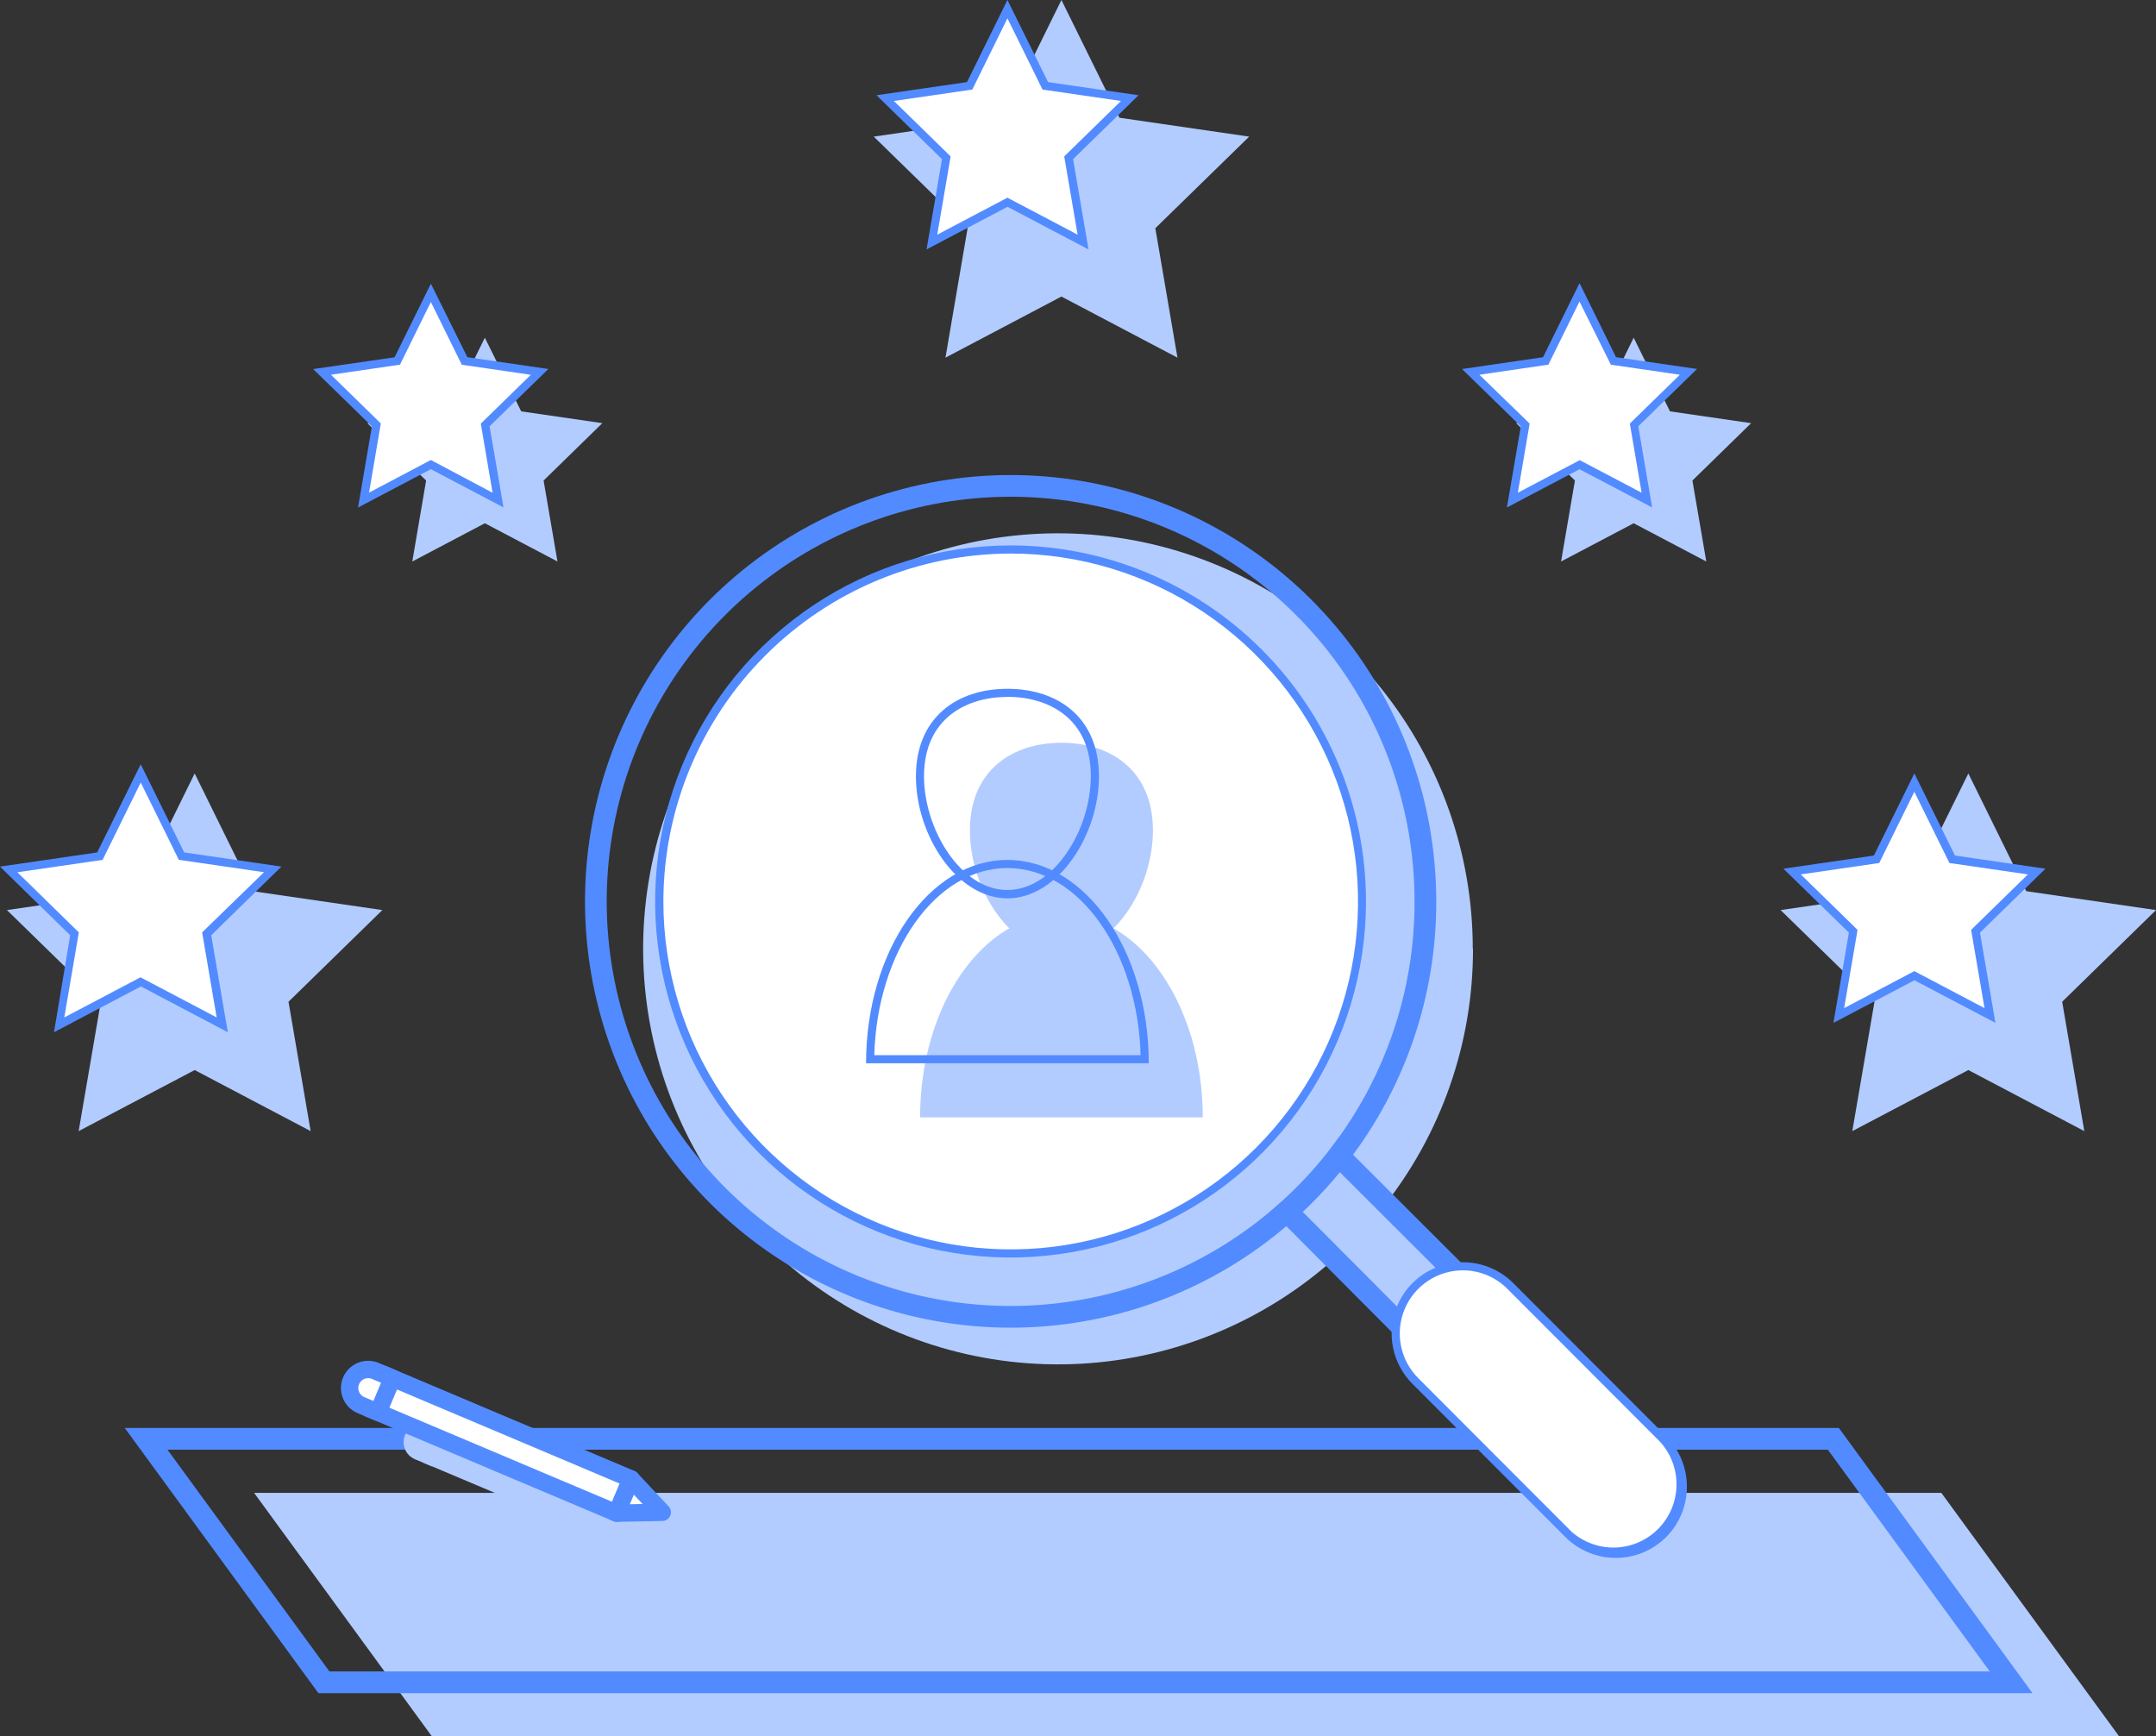 <?xml version="1.0" encoding="UTF-8"?> <svg xmlns="http://www.w3.org/2000/svg" width="149" height="120" viewBox="0 0 149 120" fill="none"><rect x="0" y="0" width="149" height="120" fill="#333333" stroke="none"/><g clip-path="url(#clip0_1065_20322)"><path d="M101.798 65.586C101.806 72.099 99.592 78.418 95.522 83.497C94.561 84.703 93.502 85.828 92.358 86.861C87.487 91.279 81.249 93.887 74.688 94.248C68.128 94.609 61.642 92.702 56.317 88.845C50.993 84.989 47.152 79.417 45.439 73.062C43.726 66.708 44.243 59.957 46.906 53.94C49.568 47.922 54.213 43.003 60.063 40.007C65.913 37.01 72.614 36.117 79.042 37.478C85.471 38.839 91.238 42.37 95.378 47.482C99.518 52.593 101.779 58.974 101.783 65.556L101.798 65.586Z" fill="#B2CCFF"></path><path d="M105.025 92.378L101.294 96.116L91.902 86.678C93.204 85.498 94.407 84.213 95.499 82.836L105.025 92.378Z" fill="#B2CCFF"></path><path d="M146.452 119.999H29.848L17.561 103.172H134.165L146.452 119.999Z" fill="#B2CCFF"></path><path d="M138.989 116.263H22.385L10.098 99.436H126.702L138.989 116.263Z" stroke="#528BFF" stroke-width="1.5" stroke-miterlimit="10"></path><path d="M69.85 86.629C65.047 86.629 60.352 85.202 56.359 82.529C52.365 79.856 49.253 76.057 47.415 71.613C45.577 67.168 45.096 62.277 46.033 57.558C46.97 52.84 49.283 48.505 52.679 45.103C56.075 41.701 60.402 39.385 65.112 38.446C69.823 37.507 74.706 37.989 79.143 39.83C83.58 41.671 87.373 44.789 90.041 48.789C92.709 52.79 94.134 57.493 94.134 62.304C94.126 68.753 91.565 74.935 87.012 79.496C82.46 84.056 76.288 86.621 69.85 86.629Z" fill="white"></path><path d="M69.85 38.256C74.597 38.256 79.238 39.666 83.186 42.308C87.133 44.95 90.21 48.706 92.027 53.099C93.843 57.493 94.319 62.328 93.392 66.992C92.466 71.656 90.18 75.94 86.823 79.303C83.466 82.666 79.189 84.956 74.533 85.884C69.877 86.811 65.05 86.335 60.664 84.515C56.278 82.695 52.529 79.614 49.892 75.659C47.254 71.705 45.846 67.056 45.846 62.301C45.854 55.926 48.386 49.815 52.886 45.307C57.385 40.8 63.486 38.264 69.85 38.256ZM69.85 37.695C64.991 37.693 60.241 39.134 56.2 41.837C52.159 44.539 49.009 48.381 47.148 52.877C45.288 57.373 44.8 62.321 45.746 67.094C46.693 71.868 49.031 76.253 52.466 79.696C55.901 83.138 60.278 85.482 65.043 86.433C69.808 87.383 74.747 86.896 79.236 85.034C83.725 83.172 87.562 80.019 90.262 75.972C92.961 71.925 94.402 67.168 94.402 62.301C94.402 55.775 91.814 49.517 87.208 44.902C82.601 40.288 76.353 37.695 69.839 37.695H69.85Z" fill="#528BFF"></path><path d="M98.508 62.3C98.522 68.66 96.414 74.843 92.519 79.867C92.433 79.987 92.34 80.103 92.247 80.218C91.285 81.424 90.227 82.549 89.083 83.582L88.937 83.71C84.043 88.088 77.796 90.652 71.241 90.972C64.687 91.293 58.221 89.351 52.924 85.47C47.626 81.59 43.819 76.006 42.137 69.652C40.455 63.298 41.001 56.558 43.683 50.558C46.365 44.559 51.021 39.663 56.873 36.688C62.725 33.713 69.419 32.84 75.837 34.215C82.254 35.589 88.007 39.128 92.133 44.239C96.259 49.351 98.51 55.726 98.508 62.3Z" stroke="#528BFF" stroke-width="1.5" stroke-miterlimit="10"></path><path d="M101.294 88.64L97.563 92.378L88.947 83.725L89.093 83.598C90.237 82.564 91.295 81.439 92.257 80.234C92.35 80.118 92.444 80.002 92.529 79.883L101.294 88.64Z" stroke="#528BFF" stroke-width="1.5" stroke-miterlimit="10"></path><path d="M111.656 107.385C111.047 107.387 110.444 107.268 109.881 107.035C109.318 106.802 108.806 106.46 108.376 106.028L97.809 95.443C96.964 94.566 96.497 93.391 96.508 92.173C96.519 90.954 97.007 89.788 97.867 88.926C98.728 88.064 99.891 87.576 101.108 87.565C102.325 87.554 103.497 88.022 104.373 88.868L114.925 99.453C115.574 100.103 116.016 100.93 116.196 101.832C116.375 102.733 116.283 103.667 115.932 104.516C115.581 105.365 114.986 106.09 114.223 106.601C113.46 107.111 112.562 107.382 111.645 107.381L111.656 107.385Z" fill="white"></path><path d="M101.09 87.795C101.662 87.793 102.229 87.904 102.758 88.123C103.287 88.342 103.768 88.664 104.172 89.07L114.739 99.655C115.488 100.486 115.89 101.574 115.862 102.693C115.833 103.812 115.377 104.878 114.587 105.67C113.797 106.462 112.734 106.921 111.617 106.95C110.499 106.98 109.413 106.579 108.582 105.83L98.015 95.244C97.405 94.634 96.989 93.856 96.821 93.01C96.652 92.163 96.739 91.285 97.069 90.487C97.399 89.689 97.958 89.007 98.675 88.528C99.392 88.049 100.235 87.794 101.097 87.795M101.097 87.234C100.124 87.233 99.172 87.52 98.362 88.061C97.552 88.602 96.921 89.372 96.548 90.273C96.175 91.174 96.078 92.166 96.269 93.122C96.46 94.078 96.93 94.956 97.62 95.644L108.187 106.23C109.112 107.15 110.363 107.667 111.666 107.667C112.97 107.667 114.221 107.15 115.146 106.23C116.065 105.303 116.581 104.05 116.581 102.744C116.581 101.438 116.065 100.185 115.146 99.259L104.579 88.673C104.122 88.216 103.58 87.854 102.983 87.607C102.386 87.36 101.747 87.233 101.101 87.234H101.097Z" fill="#528BFF"></path><path d="M83.123 77.222H63.586C63.586 69.459 67.959 63.168 73.355 63.168C78.75 63.168 83.123 69.459 83.123 77.222Z" fill="#B2CCFF"></path><path d="M79.678 57.389C79.678 61.459 76.847 65.814 73.354 65.814C69.861 65.814 67.029 61.459 67.029 57.389C67.029 53.319 69.861 51.334 73.354 51.334C76.847 51.334 79.678 53.319 79.678 57.389Z" fill="#B2CCFF"></path><path d="M69.626 59.99C74.574 59.99 78.626 65.743 78.827 72.923H60.421C60.622 65.743 64.674 59.99 69.622 59.99M69.622 59.43C64.227 59.43 59.853 65.724 59.853 73.484H79.391C79.391 65.72 75.018 59.43 69.622 59.43Z" fill="#528BFF"></path><path d="M69.624 48.157C72.411 48.157 75.388 49.599 75.388 53.651C75.362 55.588 74.754 57.471 73.642 59.056C72.523 60.637 71.082 61.508 69.624 61.508C66.377 61.508 63.858 57.281 63.858 53.659C63.858 49.607 66.844 48.164 69.624 48.164M69.624 47.603C66.131 47.603 63.299 49.588 63.299 53.659C63.299 57.729 66.131 62.084 69.624 62.084C73.116 62.084 75.948 57.729 75.948 53.659C75.948 49.588 73.116 47.603 69.624 47.603Z" fill="#528BFF"></path><path d="M13.454 53.453L17.462 61.59L26.424 62.895L19.939 69.23L21.469 78.171L13.454 73.951L5.436 78.171L6.969 69.23L0.48 62.895L9.447 61.59L13.454 53.453Z" fill="#B2CCFF"></path><path d="M136.031 53.453L140.038 61.59L149.001 62.895L142.516 69.23L144.045 78.171L136.031 73.951L128.012 78.171L129.545 69.23L123.057 62.895L132.019 61.59L136.031 53.453Z" fill="#B2CCFF"></path><path d="M73.355 0L77.366 8.137L86.329 9.442L79.844 15.773L81.374 24.718L73.355 20.494L65.34 24.718L66.87 15.773L60.385 9.442L69.347 8.137L73.355 0Z" fill="#B2CCFF"></path><path d="M9.725 67.858L4.087 70.826L5.161 64.539L0.602 60.084L6.904 59.168L9.725 53.445L12.542 59.168L18.844 60.084L14.284 64.539L15.363 70.826L9.725 67.858Z" fill="white"></path><path d="M9.724 54.078L12.228 59.157L12.358 59.423L12.649 59.464L18.246 60.279L14.179 64.233L13.97 64.439L14.019 64.73L14.974 70.314L9.97 67.679L9.709 67.541L9.448 67.679L4.444 70.314L5.399 64.73L5.448 64.439L5.239 64.233L1.201 60.282L6.799 59.468L7.09 59.43L7.22 59.165L9.724 54.085M9.724 52.818L6.716 58.911L0 59.89L4.851 64.637L3.731 71.339L9.739 68.173L15.746 71.339L14.597 64.637L19.448 59.89L12.731 58.911L9.724 52.815V52.818Z" fill="#528BFF"></path><path d="M132.299 67.435L127.079 70.183L128.075 64.359L123.852 60.236L129.687 59.384L132.299 54.088L134.908 59.384L140.747 60.236L136.523 64.359L137.519 70.183L132.299 67.435Z" fill="white"></path><path d="M132.299 54.72L134.593 59.377L134.724 59.643L135.015 59.684L140.146 60.431L136.433 64.057L136.224 64.263L136.272 64.554L137.149 69.671L132.56 67.253L132.299 67.114L132.037 67.253L127.448 69.671L128.325 64.554L128.373 64.263L128.164 64.057L124.451 60.431L129.582 59.684L129.873 59.643L130.004 59.377L132.299 54.72ZM132.299 53.453L129.504 59.127L123.25 60.035L127.776 64.453L126.709 70.691L132.306 67.746L137.903 70.691L136.836 64.453L141.362 60.035L135.108 59.127L132.299 53.449V53.453Z" fill="#528BFF"></path><path d="M65.4 10.906L61.176 6.78L67.015 5.931L69.624 0.635L72.236 5.931L78.071 6.78L73.847 10.906L74.844 16.73L69.624 13.979L64.403 16.73L65.4 10.906Z" fill="white"></path><path d="M69.623 1.267L71.918 5.924L72.048 6.19L72.339 6.231L77.47 6.978L73.757 10.604L73.548 10.809L73.597 11.101L74.474 16.218L69.884 13.8L69.623 13.661L69.362 13.8L64.772 16.218L65.649 11.101L65.697 10.809L65.488 10.604L61.776 6.978L66.906 6.231L67.197 6.19L67.328 5.924L69.623 1.267ZM69.623 0L66.828 5.674L60.574 6.582L65.1 11L64.033 17.238L69.63 14.293L75.227 17.238L74.16 11L78.686 6.582L72.432 5.674L69.623 0Z" fill="#528BFF"></path><path d="M33.508 23.338L36.019 28.429L41.627 29.244L37.568 33.209L38.527 38.805L33.508 36.162L28.493 38.805L29.448 33.209L25.389 29.244L31.001 28.429L33.508 23.338Z" fill="#B2CCFF"></path><path d="M112.903 23.338L115.41 28.429L121.022 29.244L116.962 33.209L117.921 38.805L112.903 36.162L107.884 38.805L108.843 33.209L104.783 29.244L110.395 28.429L112.903 23.338Z" fill="#B2CCFF"></path><path d="M29.777 32.107L25.131 34.555L26.019 29.375L22.262 25.704L27.456 24.946L29.777 20.232L32.101 24.946L37.295 25.704L33.538 29.375L34.422 34.555L29.777 32.107Z" fill="white"></path><path d="M29.777 20.869L31.784 24.943L31.915 25.208L32.206 25.249L36.684 25.903L33.437 29.073L33.228 29.278L33.277 29.57L34.042 34.055L30.038 31.928L29.777 31.79L29.516 31.928L25.505 34.044L26.269 29.559L26.318 29.267L26.12 29.069L22.874 25.899L27.352 25.245L27.643 25.204L27.773 24.939L29.781 20.865M29.781 19.598L27.269 24.692L21.643 25.507L25.702 29.469L24.743 35.076L29.777 32.426L34.796 35.068L33.837 29.462L37.896 25.5L32.299 24.685L29.777 19.601L29.781 19.598Z" fill="#528BFF"></path><path d="M109.171 32.107L104.525 34.555L105.414 29.375L101.652 25.704L106.85 24.946L109.171 20.232L111.496 24.946L116.69 25.704L112.928 29.375L113.817 34.555L109.171 32.107Z" fill="white"></path><path d="M109.172 20.868L111.194 24.939L111.325 25.204L111.616 25.245L116.093 25.899L112.847 29.069L112.638 29.274L112.687 29.566L113.451 34.051L109.437 31.939L109.175 31.801L108.914 31.939L104.899 34.051L105.664 29.566L105.713 29.274L105.504 29.069L102.239 25.899L106.716 25.245L107.007 25.204L107.138 24.939L109.145 20.865M109.145 19.598L106.638 24.688L101.041 25.503L105.101 29.465L104.142 35.072L109.16 32.429L114.179 35.068L113.22 29.461L117.28 25.499L111.683 24.684L109.175 19.594L109.145 19.598Z" fill="#528BFF"></path><path d="M30.249 98.722L29.254 101.084L46.351 108.308L47.346 105.945L30.249 98.722Z" fill="#B2CCFF"></path><path d="M27.994 99.166C28.125 98.853 28.376 98.605 28.691 98.477C29.005 98.349 29.357 98.351 29.67 98.483L30.849 98.982L29.855 101.344L28.675 100.846C28.363 100.714 28.115 100.463 27.987 100.148C27.859 99.833 27.862 99.48 27.994 99.166Z" fill="#B2CCFF"></path><path d="M46.352 108.311L49.501 108.252L47.344 105.949L46.352 108.311Z" fill="#B2CCFF"></path><path d="M26.516 94.987L25.521 97.35L42.619 104.574L43.614 102.211L26.516 94.987Z" fill="white" stroke="#528BFF" stroke-width="1.2" stroke-linecap="round" stroke-linejoin="round"></path><path d="M24.263 95.428C24.395 95.115 24.646 94.867 24.96 94.739C25.275 94.611 25.627 94.613 25.94 94.745L27.119 95.243L26.124 97.606L24.945 97.108C24.632 96.975 24.385 96.724 24.257 96.409C24.129 96.094 24.131 95.741 24.263 95.428Z" fill="white" stroke="#528BFF" stroke-width="1.2" stroke-linecap="round" stroke-linejoin="round"></path><path d="M42.619 104.575L45.768 104.515L43.612 102.213L42.619 104.575Z" fill="white" stroke="#528BFF" stroke-width="1.2" stroke-linecap="round" stroke-linejoin="round"></path></g><defs><clipPath id="clip0_1065_20322"><rect width="149" height="120" fill="white"></rect></clipPath></defs></svg> 